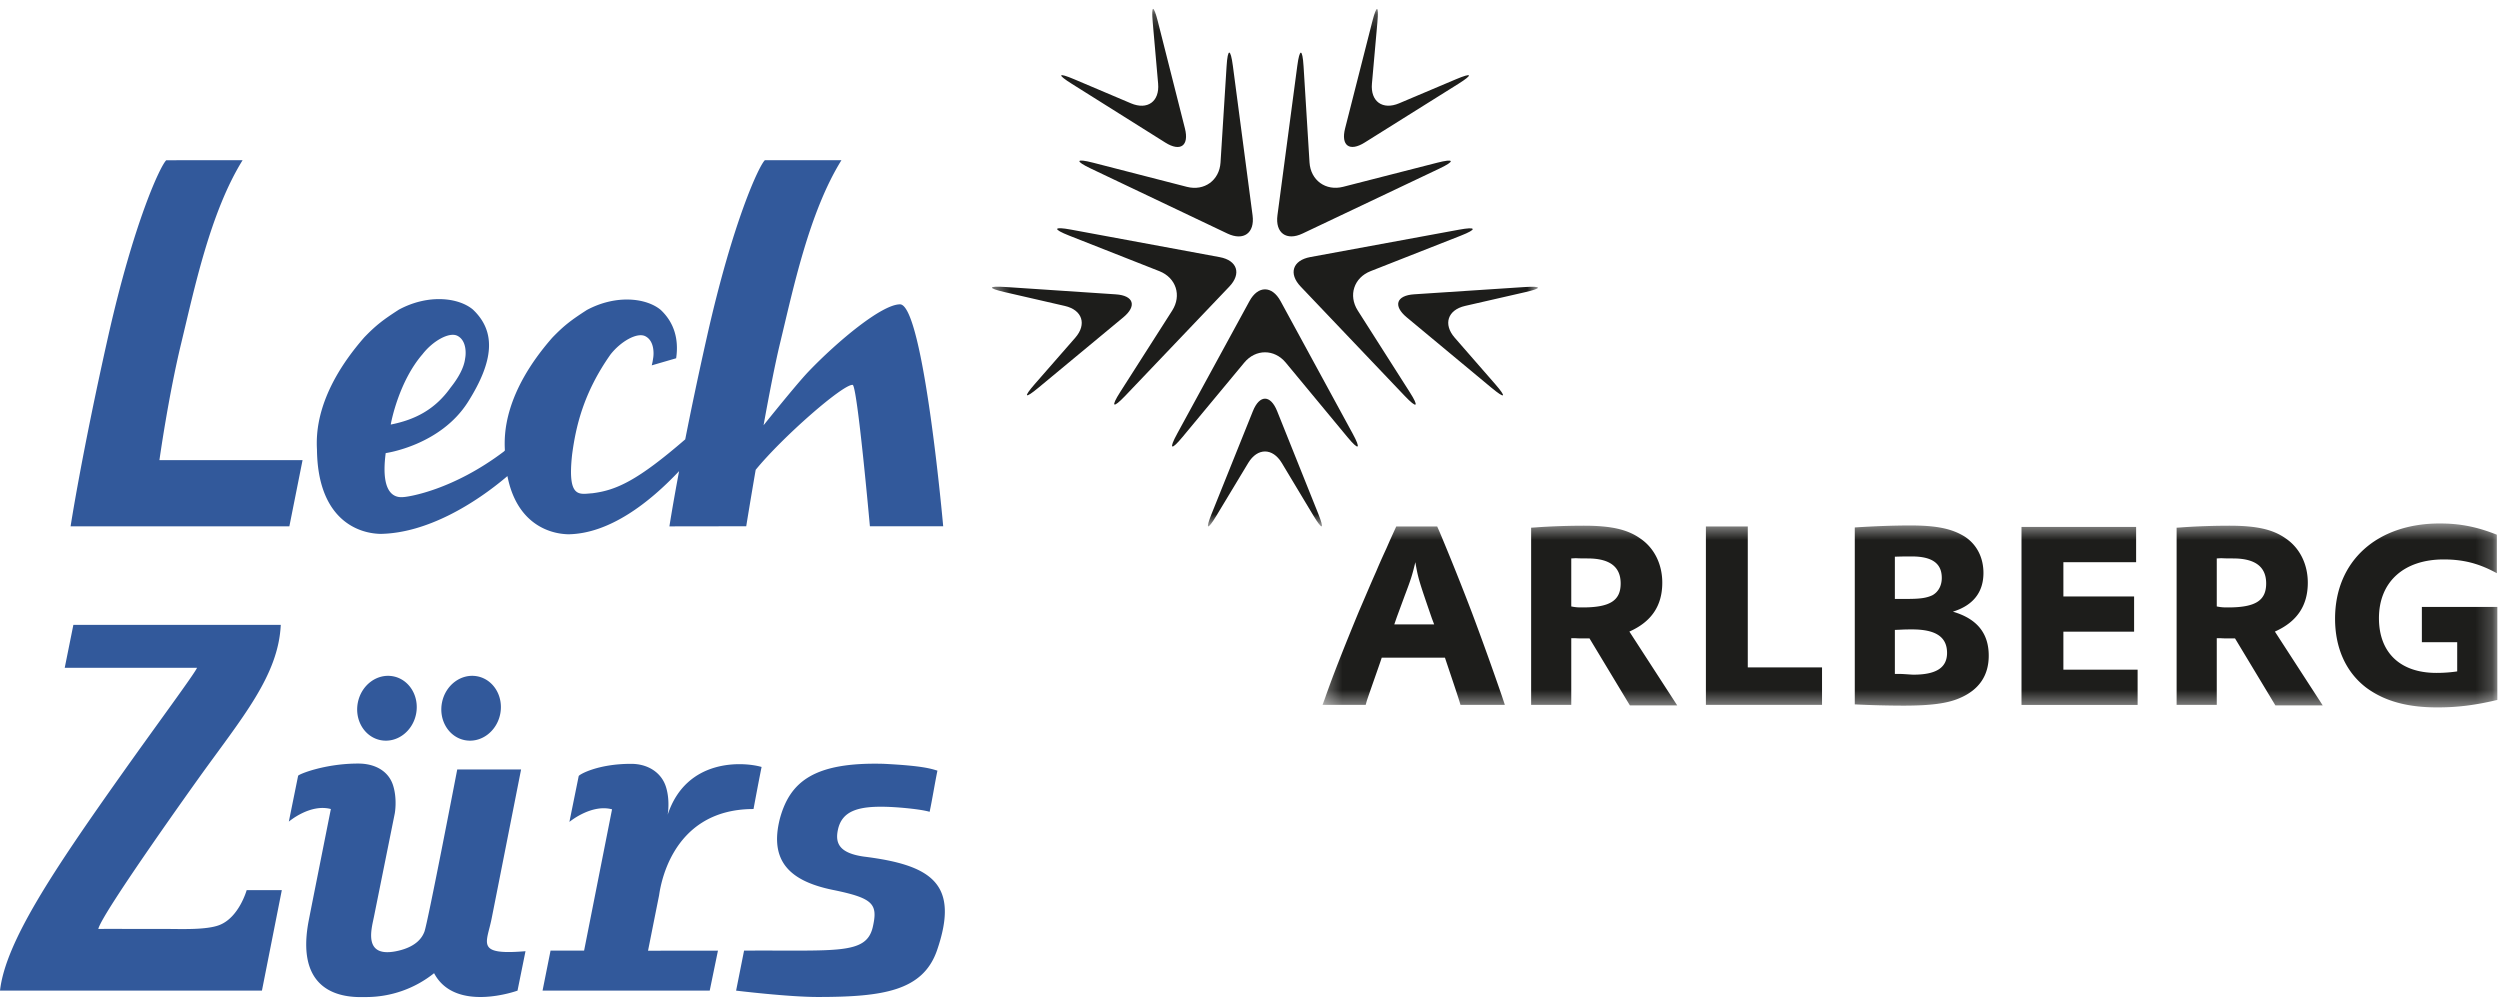 <svg width="150" height="60" xmlns="http://www.w3.org/2000/svg" xmlns:xlink="http://www.w3.org/1999/xlink"><defs><path id="a" d="M.378.174h32.76v31.05H.378z"/><path id="c" d="M.32.51h70.488v11.036H.32z"/></defs><g fill="none" fill-rule="evenodd"><g transform="translate(59.14 .362)"><mask id="b" fill="#fff"><use xlink:href="#a"/></mask><path d="M6.445 9.4c-1.042-.267-1.1-.108-.129.354l8.188 3.896c.971.462 1.651-.029 1.51-1.092l-1.182-8.97c-.14-1.064-.31-1.058-.376.013l-.365 5.79c-.068 1.069-.975 1.726-2.017 1.458L6.445 9.4zm3.89-8.462c-.265-1.04-.404-1.016-.31.053l.323 3.669c.093 1.069-.64 1.598-1.63 1.178L5.321 4.397c-.99-.42-1.056-.296-.145.275l5.602 3.52c.911.572 1.44.19 1.177-.85L10.334.937zm8.738 2.667c-.066-1.07-.235-1.077-.376-.013l-1.19 8.963c-.14 1.062.54 1.555 1.511 1.093l8.196-3.89c.972-.462.914-.622-.129-.355l-5.638 1.444c-1.042.267-1.948-.39-2.016-1.46l-.358-5.782zm9.28 1.07c.911-.572.846-.696-.145-.277l-3.403 1.44c-.99.418-1.724-.113-1.629-1.181l.326-3.663c.096-1.068-.042-1.091-.307-.053l-1.628 6.397c-.265 1.04.264 1.423 1.175.852l5.61-3.515zM8.072 23.16c-.578.904-.444 1.008.298.231l6.248-6.556c.741-.777.482-1.573-.576-1.769l-8.926-1.652c-1.059-.196-1.106-.033-.105.361l5.414 2.134c1 .395 1.345 1.458.767 2.363l-3.12 4.888zm-6.876-6.302c-1.073-.071-1.095.067-.046.309l3.602.828c1.05.242 1.329 1.101.622 1.909L2.95 22.677c-.707.81-.61.91.217.223l5.092-4.222c.827-.686.625-1.307-.45-1.379l-6.612-.441zm27.307-3.078c1-.392.954-.556-.105-.36l-8.921 1.642c-1.06.195-1.319.992-.577 1.77l6.247 6.565c.74.778.874.673.296-.232l-3.118-4.896c-.578-.906-.23-1.97.771-2.362l5.407-2.127zm1.846 9.124c.827.688.926.588.22-.222L28.143 19.9c-.705-.809-.425-1.667.623-1.907l3.597-.823c1.05-.24 1.029-.378-.045-.308l-6.607.434c-1.076.07-1.278.69-.452 1.378l5.09 4.23zm-8.642 2.96c.686.828.827.734.313-.21l-4.325-7.947c-.513-.943-1.354-.944-1.867-.001l-4.335 7.949c-.514.943-.373 1.037.312.21l3.71-4.468c.686-.828 1.807-.828 2.492 0l3.7 4.467zm-8.137 4.57c-.402.995-.275 1.058.28.139l1.904-3.159c.554-.917 1.46-.917 2.014.002l1.896 3.157c.553.918.679.856.28-.14l-2.456-6.129c-.4-.995-1.053-.995-1.454 0l-2.464 6.13z" fill="#1D1D1B" mask="url(#b)"/></g><g transform="translate(79.032 30.898)"><mask id="d" fill="#fff"><use xlink:href="#c"/></mask><path d="M44.77 7.002h4.244V4.888h-4.243V2.833h4.364V.72h-6.877v10.677h6.967V9.282h-4.454v-2.28zm21.51-1.484v2.114h2.12v1.754c-.406.06-.827.09-1.248.09-2.168 0-3.447-1.213-3.447-3.283 0-2.175 1.49-3.525 3.883-3.525 1.188 0 2.122.24 3.19.826v-2.31C69.575.704 68.552.51 67.349.51c-3.778 0-6.277 2.265-6.277 5.713 0 1.755.647 3.195 1.851 4.124 1.084.81 2.454 1.2 4.289 1.2 1.204 0 2.288-.135 3.597-.45V5.518h-4.53zm-56.99.36a159.012 159.012 0 0 0-1.926-4.814L7.198.688H4.744l-.164.36-.212.466-.21.48c-.407.885-.511 1.14-.618 1.394-.33.735-.66 1.53-1.038 2.4C1.66 7.828.967 9.566.485 10.946l-.165.45h2.589l.074-.27c.241-.705.482-1.38.799-2.294l.09-.27h3.793l.074.224c.347 1.035.587 1.74.783 2.355l.076.255h2.662l-.165-.495A190.05 190.05 0 0 0 9.29 5.878zm-4.665.689l.15-.434.481-1.305c.377-.99.453-1.245.633-1.995.166.96.196 1.065.993 3.375l.136.359H4.624zM25.834.688h-2.512v10.708h6.968v-2.25h-4.455V.688zM38.14 5.802c1.218-.374 1.835-1.17 1.835-2.324 0-.93-.406-1.71-1.114-2.174-.767-.48-1.685-.675-3.28-.675-1.01 0-2.183.045-3.326.12v10.617a63.6 63.6 0 0 0 2.905.075c1.67 0 2.678-.135 3.416-.465 1.143-.495 1.716-1.35 1.716-2.534 0-1.35-.708-2.22-2.152-2.64zm-3.48-3.298c.482-.016.724-.016 1.009-.016 1.234 0 1.806.42 1.806 1.29 0 .465-.21.84-.557 1.035-.346.165-.723.224-1.521.224h-.737V2.504zm1.114 7.078c-.135 0-.422-.031-.796-.045h-.318v-2.64l.362-.015c.24-.015.496-.015.677-.015 1.415 0 2.092.45 2.092 1.41 0 .885-.648 1.305-2.017 1.305zM18.75 6.988c1.309-.588 1.955-1.545 1.955-2.925 0-1.11-.48-2.085-1.324-2.654-.783-.555-1.775-.765-3.386-.765-.812 0-1.955.03-2.919.105l-.24.015v10.632h2.408V7.392h.21c.196.015.361.015.466.015h.423-.004l2.422 4.018H21.6l-2.87-4.43.02-.007zm-2.83-1.44c-.21 0-.391 0-.676-.06v-2.88l.27-.015c.255.015.497.015.707.015 1.325 0 1.987.495 1.987 1.5 0 1.034-.648 1.44-2.288 1.44zm41.56 1.44c1.308-.588 1.956-1.545 1.956-2.925 0-1.11-.482-2.085-1.325-2.654-.782-.555-1.775-.765-3.386-.765-.812 0-1.956.03-2.918.105l-.242.015v10.632h2.409V7.392h.21c.196.015.361.015.467.015h.422-.003l2.421 4.018h2.839l-2.87-4.43.02-.007zm-2.83-1.44c-.21 0-.391 0-.676-.06v-2.88l.27-.015c.256.015.497.015.707.015 1.325 0 1.987.495 1.987 1.5 0 1.034-.648 1.44-2.287 1.44z" fill="#1D1D1B" mask="url(#d)"/></g><path d="M54.007 18.26c-1.102-.004-3.772 2.237-5.476 4.012-.53.551-1.687 1.962-2.717 3.243.337-1.86.7-3.734.995-4.947.776-3.204 1.73-7.816 3.677-10.955h-4.594c-.331.296-1.911 3.615-3.493 10.67-.531 2.361-.954 4.4-1.285 6.078-2.84 2.454-4.114 3.052-5.573 3.234-.79.054-1.51.333-1.212-2.344.22-1.626.657-3.644 2.298-5.978.623-.797 1.616-1.356 2.103-1.094.543.287.509 1.073.451 1.357-.014.116-.04.247-.077.386l1.465-.426c.17-1.16-.128-2.149-.924-2.9-.855-.716-2.673-.944-4.44.007-.918.594-1.357.92-2.07 1.66-2.934 3.354-2.887 5.859-2.843 6.74l.001.023-.052.058c-3.084 2.335-5.729 2.715-5.974 2.735-.244.02-1.502.243-1.125-2.633 0 0 3.292-.453 4.947-3.085 1.54-2.447 1.69-4.2.283-5.53-.856-.715-2.673-.944-4.44.008-.918.593-1.357.918-2.072 1.659-2.933 3.353-2.886 5.86-2.842 6.741.045 4.062 2.328 5.026 3.819 5.054 2.797-.045 5.683-1.828 7.609-3.468.536 2.751 2.389 3.468 3.664 3.492 2.486-.04 4.882-1.928 6.636-3.79-.4 2.134-.581 3.316-.581 3.316l4.609-.007s.236-1.465.567-3.386c1.598-1.956 5.225-5.133 5.818-5.098.278.033 1.035 8.485 1.035 8.485h4.398s-1.178-13.262-2.585-13.317m-28.653 2.99c.621-.8 1.615-1.357 2.103-1.095.543.287.509 1.073.45 1.358-.068.569-.431 1.192-.871 1.743-.95 1.335-2.153 1.932-3.59 2.218.026-.192.503-2.604 1.908-4.224m-14.476-.679c.776-3.204 1.73-7.818 3.677-10.957H9.977c-.331.296-1.927 3.618-3.51 10.672-1.582 7.054-2.231 11.292-2.231 11.292h13.126l.792-3.972H9.566s.535-3.832 1.312-7.035M39.54 53.75c.04-.18.543-5.208 5.671-5.208 0 0 .349-1.876.485-2.524-1.093-.316-4.506-.546-5.636 2.867 0 0 .157-.845-.102-1.67-.277-.881-1.104-1.38-2.066-1.384-2.01-.01-3.146.642-3.17.734l-.558 2.75s1.307-1.09 2.559-.756l-1.677 8.478h-2.013l-.48 2.401h10.03l.494-2.4-4.195.005s.62-3.113.658-3.293m-26.36 1.747c-.79.313-2.313.239-3.302.239-2.329 0-3.391-.005-3.98 0 .222-.958 6.032-9.058 6.032-9.058 2.587-3.61 4.772-6.127 4.916-9.186H4.402l-.519 2.577h7.94c-.195.418-2.406 3.399-4.423 6.245C3.168 52.28.33 56.529 0 59.438h15.716l1.193-6.03H14.8s-.452 1.624-1.622 2.089m16.317-.37c.146-.723 1.77-8.957 1.77-8.957h-3.831s-1.773 9.217-1.968 9.73c-.125.331-.454.884-1.564 1.144-2.155.504-1.61-1.308-1.467-2.027l1.253-6.22s.157-.845-.102-1.67c-.277-.88-1.104-1.308-2.066-1.313-2.01-.008-3.609.641-3.633.734l-.557 2.75s1.27-1.09 2.522-.756c0 0-1.104 5.538-1.331 6.703-.928 4.868 2.804 4.578 3.442 4.578a6.53 6.53 0 0 0 4.082-1.432c1.272 2.406 5.006 1.047 5.006 1.047l.479-2.366c-3.01.254-2.33-.464-2.035-1.945m-6.659-10.718c.964.19 1.917-.51 2.128-1.568.21-1.057-.399-2.068-1.364-2.26-.964-.19-1.916.51-2.128 1.568-.211 1.057.4 2.07 1.364 2.26m5.049 0c.964.19 1.916-.51 2.128-1.568.21-1.057-.4-2.068-1.364-2.26-.964-.19-1.917.51-2.128 1.568-.211 1.057.4 2.07 1.364 2.26m23.953 6.988c-1.469-.209-1.736-.789-1.564-1.604.238-1.135 1.21-1.432 2.912-1.384.71.02 2.046.138 2.592.3.144-.667.332-1.822.469-2.47-.374-.109-.843-.291-3.23-.41-4.185-.113-5.613 1.083-6.218 3.267-.678 2.627.66 3.785 3.182 4.3 2.442.5 2.701.844 2.382 2.245-.4 1.647-2.134 1.363-7.719 1.396l-.478 2.401s3.12.381 4.9.381c3.908 0 6.3-.361 7.15-2.785 1.387-4.013-.321-5.13-4.378-5.637" fill="#32599B"/></g></svg>